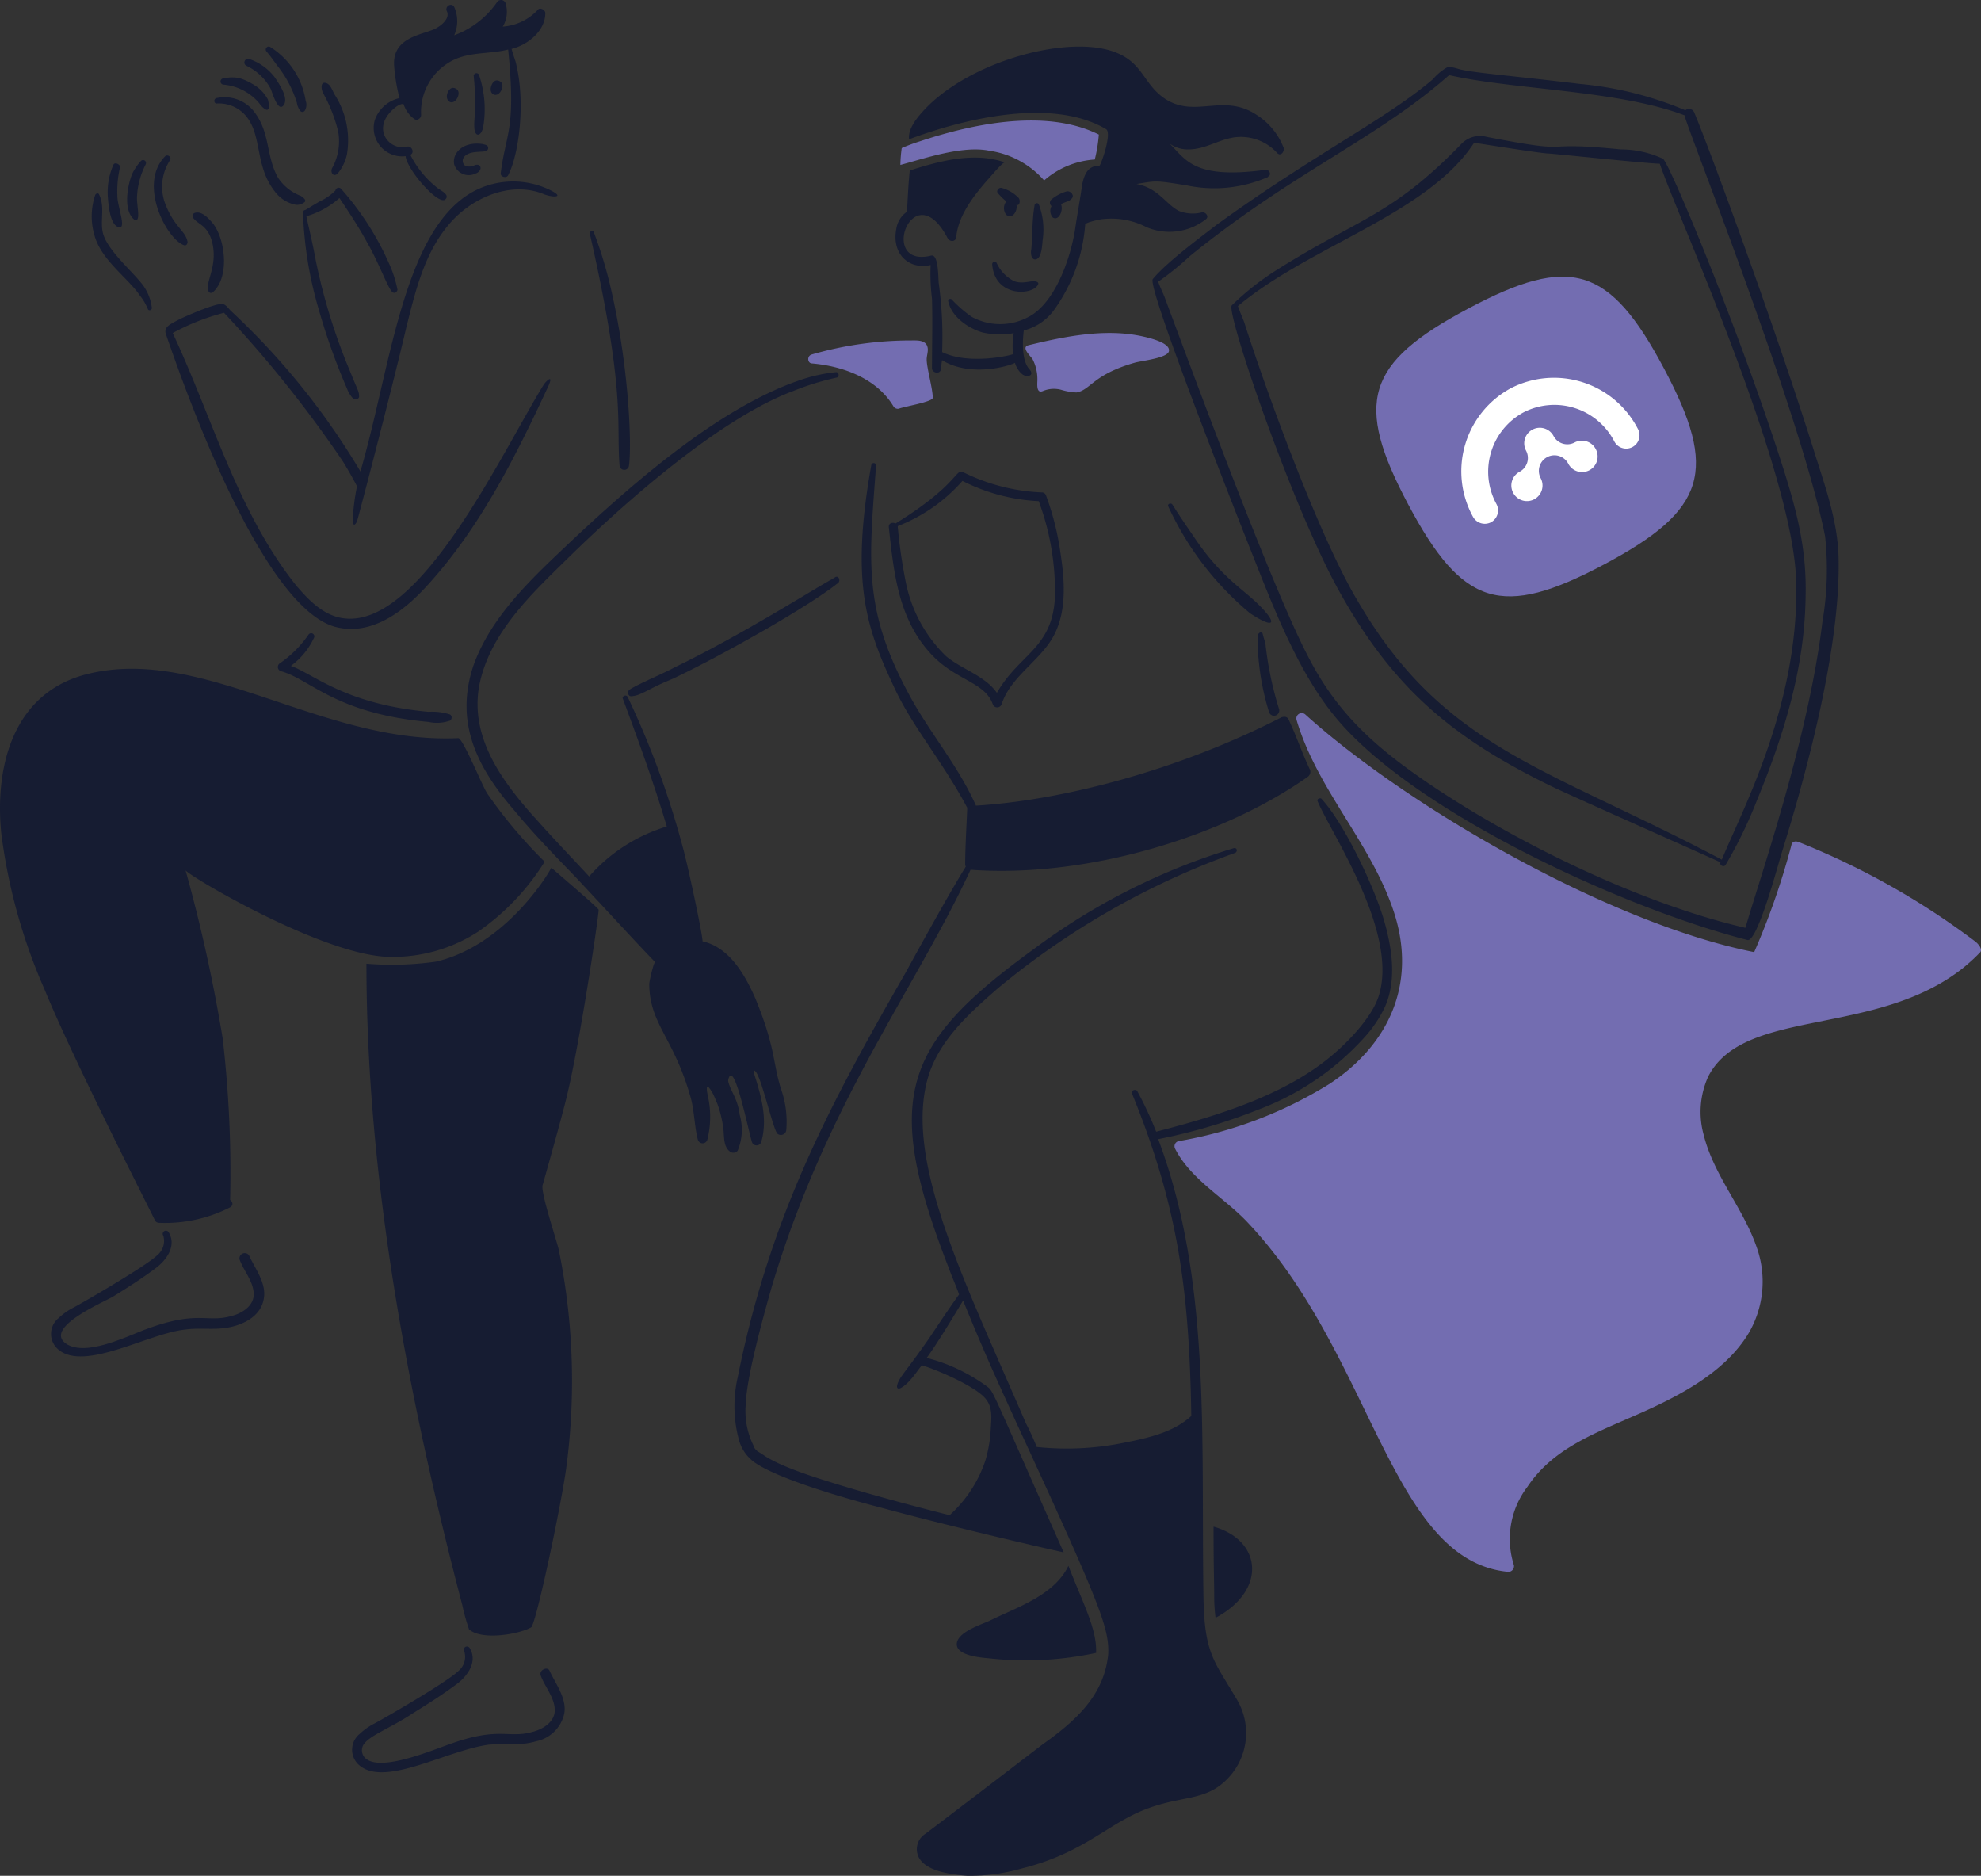 <?xml version="1.0" encoding="UTF-8"?> <svg xmlns="http://www.w3.org/2000/svg" width="384.072" height="363.596" viewBox="0 0 384.072 363.596"><rect x="0" y="0" width="384.072" height="363.596" fill="#333333" stroke="none"/><g id="Group_1217" data-name="Group 1217" transform="translate(-846.964 -4668.202)"><g id="Group_1215" data-name="Group 1215" transform="translate(841.948 4658.118)"><path id="Path_6340" data-name="Path 6340" d="M147.713,34.478c3.271,0,5.887-1.963,9.029-2.355a9.525,9.525,0,0,1,8.113,3.008c.655.786,1.439-.129,1.308-.916A13.178,13.178,0,0,0,160.93,27.8c-6.492-4.329-11.878.72-17.792-3.142-4.2-2.8-4.2-6.971-9.684-9.029-9.145-3.5-28.558,1.807-37.3,11.524-1.179,1.308-2.879,3.4-2.628,5.366,11.207-4.2,27.929-8.041,38.211-1.963,1.177.784-1.047,7.076-1.308,7.076-.655.131-2.75-.261-3.4,4.058-.392,2.748-.916,5.5-1.31,8.245-.928,5.948-4.07,14.67-9.29,17.143A11.524,11.524,0,0,1,105.7,66.95a24.425,24.425,0,0,1-3.926-3.4.4.4,0,0,0-.653.4c.653,3.008,3.924,5.234,6.672,6.019a15.552,15.552,0,0,0,6.019.131,14.837,14.837,0,0,0-.131,4.056c0,.131-8.374,2.224-13.748-.392a75.932,75.932,0,0,0-.655-13.344c-.129-1.047,0-5.627-1.439-5.366-10.469,2.628-3.532-16.1,3.142-3.4.524.916,1.7.655,1.7-.261.378-4.145,3.52-8.148,6.282-11.255.392-.392,2.75-3.271,3.142-3.14-6.021-2.095-12.695-.263-18.453,1.569-.261,2.628-.392,5.234-.524,7.984a4.945,4.945,0,0,0-2.093,3.4c-.894,4.765,2.426,7.913,6.672,6.935a38.714,38.714,0,0,0,.261,6.544c.131,4.448,0,8.9,0,13.479,0,.916,1.571,1.177,1.7.261.129-.655.129-1.308.261-1.832,5.1,3.14,12.171,1.44,14.134.524a4.4,4.4,0,0,0,1.439,2.224c.916.655,2.485.263,1.308-1.047-1.832-2.093-1.047-7.327-1.047-7.458a10.459,10.459,0,0,0,6.021-4.187,32.431,32.431,0,0,0,5.887-16.358c0-.4,3.01-1.047,3.4-1.047a14.832,14.832,0,0,1,8.508,1.569,11.463,11.463,0,0,0,11.524-1.569c.653-.524-.131-1.439-.786-1.31a7.335,7.335,0,0,1-4.448-.261c-2.515-1.258-4.044-4.47-8.245-5.234,3.942-.657,3.6-.7,9.684.261a25.917,25.917,0,0,0,15.7-1.569.129.129,0,0,0,.131-.131c.784-.392.129-1.439-.524-1.308-13.831,1.886-15.414-1.935-18.584-5.1A5.9,5.9,0,0,0,147.713,34.478Z" transform="translate(87.74 4.567)" fill="#161c32"></path><path id="Path_6341" data-name="Path 6341" d="M248.556,111.778c-.131-7.2-2.618-14-4.713-20.677-7.656-24.445-20.61-59.565-23.293-65.825a1.084,1.084,0,0,0-1.7-.392,68.766,68.766,0,0,0-20.42-5.1c-12.266-1.486-19.989-2.1-22.9-2.748-.784-.131-2.224-.784-3.008-.392a10.768,10.768,0,0,0-2.618,2.224c-8.878,7.61-23.1,14.577-42.006,28.266-1.751,1.4-9.413,6.963-12.3,10.471-1.3,1.565,18.893,52.334,19.629,54.183,4.278,10.821,9.015,22.82,16.229,31.277,15.2,17.913,54.976,36.358,79.433,42.659,1.963.524,6.152-15.442,6.672-17.011C242.6,152.569,248.93,128.615,248.556,111.778Zm-80.09,43.185c-10.018-6.874-17.2-13.344-22.769-24.209-7.094-13.511-23-56.761-27.613-69.1-.392-1.177-1.047-2.355-1.44-3.532a56.923,56.923,0,0,0,6.15-4.974c20.08-16.316,36.351-22.775,50.253-35.072,12.547,2.851,32.805,2.9,45.654,7.794,0,1.415,22.373,57.259,27.237,81.587a60.172,60.172,0,0,1-.524,16.619c-2.741,22.846-12.284,50.065-14.919,59.282C210.205,178.678,185.643,166.728,168.466,154.963Z" transform="translate(112.92 6.571)" fill="#161c32"></path><path id="Path_6342" data-name="Path 6342" d="M225,151.879c5.16-12.5,9.221-25.488,9.421-39.261.291-9.907-1.975-17.824-4.974-27.092-8.229-25.4-21.081-56.407-22.644-57.974a19.464,19.464,0,0,0-8.245-1.832c-17.221-1.723-7.521,1.142-25.968-2.426a4.982,4.982,0,0,0-4.915,1.385c-13.546,13.93-19.5,14.191-35.464,24.211a52.423,52.423,0,0,0-9.031,7.066c-1.213,1.225,11.817,39.4,20.94,55.617,10.748,19.284,22.622,28.667,41.483,37.821,4.713,2.224,31.277,14,32.324,14.524-.261.655.786,1.047,1.047.4A87.283,87.283,0,0,0,225,151.879ZM218.192,163.4c-34.328-18.119-53.917-21.536-70.667-50.253-7.509-12.581-17.7-40.656-21.855-53.654-.392-1.179-.916-2.224-1.308-3.4,14.152-11.8,36.776-17.828,45.8-31.669.7.115,13.085,2.093,14.4,2.093,1.057.034,19.253,1.959,21.6,1.983,2.83,8.742,25.826,59.145,26.431,80.855.7,24.158-10.958,45.417-14.405,54.034Z" transform="translate(120.655 13.321)" fill="#161c32"></path><path id="Path_6344" data-name="Path 6344" d="M272.914,122.739a147.132,147.132,0,0,0-34.241-19.282c-.655-.263-1.308-.131-1.442.653a143.635,143.635,0,0,1-7.2,20.677c-28.262-5.6-67.527-28.418-87.025-46.064a1.039,1.039,0,0,0-1.7,1.047c3.926,13.344,14.266,23.687,18.714,36.772,4.713,13.748-.392,25.913-12.3,33.764a81.5,81.5,0,0,1-29.316,11.12,1.023,1.023,0,0,0-.655,1.439c3.01,6.021,9.816,9.684,14.266,14.526,24.16,25.709,27.506,65.408,50.383,67.527a1.108,1.108,0,0,0,1.047-1.308,16.653,16.653,0,0,1,2.618-15.179c4.709-7.076,12.3-10.076,19.759-13.344,8.506-3.663,18.321-8.374,23.163-16.488a19.753,19.753,0,0,0,1.571-16.49c-2.628-7.721-8.376-14-10.339-21.985a16.6,16.6,0,0,1,.916-11.255c6.933-13.449,32.482-7.519,49.467-21.069a35.523,35.523,0,0,0,3.271-3.01C274.353,124.15,273.409,123.129,272.914,122.739Z" transform="translate(115.083 69.856)" fill="#736db1"></path><path id="Path_6345" data-name="Path 6345" d="M105.339,65.518C99.4,68.868,87.782,76.358,74.325,82.923c-2.256,1.231-8.14,3.69-8.9,4.448-.394.392-.131,1.308.522,1.179,2.042-.2,3.255-1.512,7.984-3.4C84.172,80.273,100.364,71.07,106,66.563,106.518,66.041,105.995,65,105.339,65.518Z" transform="translate(61.54 56.495)" fill="#161c32"></path><path id="Path_6346" data-name="Path 6346" d="M102.321,196.664a10.513,10.513,0,0,0,.392-6.935,11.275,11.275,0,0,0-.786-3.01c-.261-.784-1.569-3.01-1.439-3.8,1.043-4.161,3.6,8.54,4.581,12.042a.954.954,0,0,0,1.832,0c1.213-4.217.079-8.546-1.229-12.681-.564-1.775.119-1.181.566-.2,1.235,2.709,3.069,10.681,3.8,11.312a1.051,1.051,0,0,0,1.7-.655,19.069,19.069,0,0,0-1.047-8.113c-1.632-5.3-1.023-7.944-4.974-17.535-1.961-4.448-4.972-9.816-10.206-10.994,0-1.437-3.01-15.44-3.926-18.582a168.807,168.807,0,0,0-10.6-28.8c-.263-.524-1.179-.129-.916.392,3.01,8.115,6.019,16.358,8.506,24.734a32.51,32.51,0,0,0-15.05,9.684c-3.271-3.534-6.672-7.066-9.945-10.732-6.542-7.2-13.216-15.835-11.385-26.172C54.163,96.416,62.276,88.833,69.342,81.89,80.25,71.175,98.731,54.8,113.051,49.437a52.768,52.768,0,0,1,8.508-2.628c.522-.131.392-1.047-.131-1.047a31.338,31.338,0,0,0-5.889,1.179C99.709,51.885,82.73,66.654,70.654,77.954c-7.59,7.2-16.1,14.789-19.629,24.868-3.479,10.725.548,19.269,7.853,27.743,3.663,4.448,7.721,8.637,11.777,12.824,4.319,4.581,14.658,15.834,15.705,16.75-.263-.261-1.179,3.665-1.179,4.189,0,7.863,4.864,10.463,8.113,22.377.655,2.628.655,5.364,1.31,7.853a.954.954,0,0,0,1.832,0,18.279,18.279,0,0,0,.123-8.392c-.809-3.795.881-.726,1.031-.4.192.4.433.987.809,1.864a22.3,22.3,0,0,1,1.177,5.1c.131,1.308,0,3.142,1.179,4.058a1.069,1.069,0,0,0,1.567-.121Z" transform="translate(45.715 36.453)" fill="#161c32"></path><path id="Path_6347" data-name="Path 6347" d="M108.628,27.5a17.436,17.436,0,0,1,10.6,5.758,16.463,16.463,0,0,1,9.82-4.056,28.882,28.882,0,0,0,.784-4.842c-10.024-5.012-24.059-2.224-34.679,1.308a36.673,36.673,0,0,0-3.534,1.308,25.785,25.785,0,0,0-.261,3.273C96.063,28.993,103.432,26.428,108.628,27.5Z" transform="translate(88.222 11.805)" fill="#736db1"></path><path id="Path_6348" data-name="Path 6348" d="M105.383,29.744a.445.445,0,0,0-.784.131c-.524,2.879-.392,5.758-.655,8.637-.131.524-.131,1.963.786,1.963,1.308-.131,1.308-3.01,1.439-3.926a13.748,13.748,0,0,0-.786-6.805Z" transform="translate(101.018 19.901)" fill="#161c32"></path><path id="Path_6349" data-name="Path 6349" d="M102.412,30.725a2.109,2.109,0,0,0,0,2.618c1.308.916,2.224-.918,1.963-1.963.586.293.825-.722.453-1.3a7.167,7.167,0,0,0-3.332-1.969c-.524-.129-1.047.524-.784.918A10.373,10.373,0,0,0,102.412,30.725Z" transform="translate(97.707 18.397)" fill="#161c32"></path><path id="Path_6350" data-name="Path 6350" d="M109.022,28.423a8.16,8.16,0,0,0-3.01,1.571.841.841,0,0,0,0,1.308,1.919,1.919,0,0,0,.261,2.224c1.136.681,2.076-1.353,1.571-2.616.524-.263,1.308-.524,1.571-.655.392-.261.916-.653.655-1.177a1.08,1.08,0,0,0-1.047-.655Z" transform="translate(102.876 18.736)" fill="#161c32"></path><path id="Path_6351" data-name="Path 6351" d="M108.8,39.056c-.966-.388-2.554.532-4.345-.107a7.291,7.291,0,0,1-3.376-3.437.469.469,0,0,0-.916.131c.465,6.516,8,6.075,8.9,3.924C109.187,39.309,109.056,39.178,108.8,39.056Z" transform="translate(97.214 25.647)" fill="#161c32"></path><path id="Path_6352" data-name="Path 6352" d="M83.236,47.179c6.019.524,12.563,2.879,15.835,8.374a.987.987,0,0,0,1.047.392c.916-.392,6.542-1.308,6.542-2.093,0-1.83-1.177-5.78-1.177-7.46,0-.784.392-1.7.129-2.487-.392-1.308-2.093-1.177-3.14-1.177A69.282,69.282,0,0,0,83.1,45.476C82.189,45.869,82.45,47.179,83.236,47.179Z" transform="translate(79.195 33.351)" fill="#736db1"></path><path id="Path_6353" data-name="Path 6353" d="M113.249,53.536c2.772-.5,3.142-3.437,11.255-5.758,1.308-.392,6.672-.916,6.672-2.355.133-1.571-3.926-2.487-5.1-2.75-7.135-1.585-14.929-.046-22.116,1.7-1.571.392.392,2.095.786,2.748a8.431,8.431,0,0,1,.914,4.058c0,.653-.261,2.616,1.049,2.093a5.491,5.491,0,0,1,3.532-.261A12.065,12.065,0,0,0,113.249,53.536Z" transform="translate(100.481 32.621)" fill="#736db1"></path><path id="Path_6354" data-name="Path 6354" d="M98.5,90.732c4.713,5.054,10.388,5.337,11.91,9.684a.908.908,0,0,0,1.7,0c1.571-4.842,6.282-7.721,9.161-11.777,3.663-5.1,3.142-11.908,2.224-17.792a52.813,52.813,0,0,0-2.748-10.863.871.871,0,0,0-.916-.653,37.829,37.829,0,0,1-15.179-3.926c-1.5-.75-.968,2.46-13.087,9.945-.524-.261-1.44-.129-1.308.786C91.242,75.359,92.192,83.969,98.5,90.732ZM91.97,65.868A32.164,32.164,0,0,0,104.525,57.1a36.515,36.515,0,0,0,14.787,3.926,50.038,50.038,0,0,1,3.142,18.584C122,89.572,115.509,90.651,111.2,98.192c-2.224-3.271-6.805-4.581-9.816-7.076a27.452,27.452,0,0,1-7.851-14.4A101.182,101.182,0,0,1,91.97,65.868Z" transform="translate(87.089 46.199)" fill="#161c32"></path><path id="Path_6355" data-name="Path 6355" d="M132.913,79.623c4.618,3.067,5.59,2.224,1.652-1.686-3.142-3.112-7.369-5.384-12.515-13.1-1.439-2.095-2.879-4.189-4.187-6.282-.261-.4-1.047-.131-.784.392a58.933,58.933,0,0,0,15.835,20.677Z" transform="translate(114.449 49.326)" fill="#161c32"></path><path id="Path_6356" data-name="Path 6356" d="M127.809,86.1a1.016,1.016,0,1,0,1.963-.524,66.3,66.3,0,0,1-2.628-12.563c-.131-.653-.4-1.308-.524-1.963-.131-.522-.784-.392-.918.131,0,.338-.049.843-.087,1.415a49.465,49.465,0,0,0,2.194,13.5Z" transform="translate(123.225 61.954)" fill="#161c32"></path><path id="Path_6357" data-name="Path 6357" d="M118.412,160.208c-2.768,5.768-10.05,8.037-15.181,10.6-1.7.784-5.887,2.093-6.411,4.187-.653,2.628,4.711,3.01,6.152,3.142a64.748,64.748,0,0,0,20.806-1.047C123.964,172.488,121.3,167.638,118.412,160.208Z" transform="translate(93.747 153.392)" fill="#161c32"></path><path id="Path_6358" data-name="Path 6358" d="M166.367,274c-.451-31.54,1.405-61.334-8.768-88.465a111.278,111.278,0,0,0,19.5-5.758,52.51,52.51,0,0,0,20.282-13.748,24.316,24.316,0,0,0,4.187-6.15c2.357-5.366,1.308-11.647-.261-17.011-1.973-6.583-7.663-18.552-12.04-23.295-.261-.261-.916,0-.786.392,2.311,5.766,15.752,25.272,11.91,37.69-1.126,3.827-5.394,8.475-8.639,11.253-9.288,8.087-22.688,12.106-34.546,15.181a70.457,70.457,0,0,0-3.663-7.853c-.263-.524-1.31-.131-1.049.392,9.06,22.2,11.12,38.48,11.524,62.554-3.534,3.271-8.637,4.319-13.218,5.234a55.31,55.31,0,0,1-16.75.786,48.6,48.6,0,0,0-2.095-4.581c-12.112-28.1-24.089-51.786-18.714-67.917,2.355-6.805,7.984-11.779,13.218-16.358a152.46,152.46,0,0,1,46.058-26.3c.524-.261.392-1.047-.261-.916a125.12,125.12,0,0,0-38.869,19.629c-25.25,18.36-29.267,28.576-16.488,61.506.653,1.834,1.44,3.534,2.093,5.366-1.963,2.75-3.795,5.5-5.627,8.245-3.728,5.384-5.117,6.9-5.825,8.087-.572.954-.974,2.206.067,1.858,1.862-.93,3.451-3.712,4.187-4.448,3.164.948,10.147,4.031,12.171,6.282,1.571,1.7,1.308,3.795,1.179,5.887a26.452,26.452,0,0,1-1.047,6.282,24.967,24.967,0,0,1-6.937,10.6c-6.929-1.733-16.615-4.343-23.556-6.542-11.1-3.437-12.232-5.071-13.344-5.627a.459.459,0,0,0-.261-.131c-.315-.313-.786-.708-.786-1.047a15.01,15.01,0,0,1-1.571-8.245c.182-5.459,3.6-17.652,5.1-22.9,10.681-35.6,27.917-57.778,38.474-80.614,22.357,1.646,48.9-6.332,65.433-18.058a1.187,1.187,0,0,0,.392-1.308c-1.571-3.271-2.628-6.544-4.187-9.816-.265-.524-.786-.524-1.31-.392-20.09,10.311-42.53,16.128-59.28,17.143-3.534-7.982-9.423-14.656-13.344-22.239-8.595-16.174-7.355-25.436-6.019-43.709a.469.469,0,0,0-.916-.131c-4,22.442-1.14,31.325,4.319,42.924,3.459,7.66,9.47,14.53,14.264,23.556,0,1.142-.392,7.278-.392,10.992,0,1.468,2.048-3.851-11.524,20.937-14.446,25.147-26.283,46.994-32.585,78.52a25.036,25.036,0,0,0,.129,11.647,8.006,8.006,0,0,0,3.01,4.711c4.816,3.5,19.488,7.549,25.258,9.029,11.306,3.083,29.467,7.345,34.809,8.506-14.328-32.239-13.53-31.151-14.919-32.193a33.9,33.9,0,0,0-11.647-5.5c1.937-2.582,5.542-8.582,7.066-11.12,4.812,11.882,8.221,18.956,10.21,23.424,16.421,35.583,18.141,40.031,17.927,45.148-.786,7.933-6.229,12.865-12.824,17.537-3.4,2.616-18.453,14.132-22.644,17.274a3.506,3.506,0,0,0-.916,5.1c1.773,2.281,6.164,2.79,9.029,3.01a36.632,36.632,0,0,0,10.732-1.439c9.729-2.426,14.86-6.828,19.89-9.553,9.025-5.054,14.557-2.774,19.369-7.329a12.693,12.693,0,0,0,2.224-15.972C168.394,286.569,166.532,285.313,166.367,274Z" transform="translate(71.966 45.36)" fill="#161c32"></path><path id="Path_6359" data-name="Path 6359" d="M121.518,170.587a31.855,31.855,0,0,0,.263,3.532c9.957-5.289,9.043-15.02-.392-17.666C121.389,164.882,121.518,166.736,121.518,170.587Z" transform="translate(118.907 149.555)" fill="#161c32"></path><path id="Path_6360" data-name="Path 6360" d="M58.02,93.371c.131-.263,6.672-25.258,9.553-37.558,1.7-6.805,3.4-14,7.853-19.5,4.319-5.5,12.169-9.031,18.714-6.413,1.642.7,4.476.8,1.29-.77a16.3,16.3,0,0,0-14.759.247c-13.724,7.341-16.142,34.37-21.985,54.309A140.383,140.383,0,0,0,33.558,52.552c-.524-.524-.916-1.179-1.571-1.308-1.266-.255-7.159,2.335-8.506,3.008-1.7.916-3.01,1.44-2.487,2.879,4.6,13.447,18.972,52.73,32.706,56.654,6.967,1.876,13.235-2.754,18.058-8.113C81.889,94.53,88.712,80.938,95.071,67.258c1.065-2.293-.044-1.47-.809-.461C85.922,80.3,70.019,114.772,55,112.085c-3.663-.655-6.411-3.534-8.766-6.282C34.856,91.54,30.02,73.35,22.293,56.86a43.7,43.7,0,0,1,9.947-3.926,231.529,231.529,0,0,1,23.032,28.79c1.7,2.748,2.748,4.842,2.748,4.842a43.608,43.608,0,0,0-.784,5.758C57.112,93.764,57.365,94.68,58.02,93.371Z" transform="translate(16.208 17.78)" fill="#161c32"></path><path id="Path_6361" data-name="Path 6361" d="M32.545,24.286c2.074,3.71,1.247,8.94,4.711,13.344a6.646,6.646,0,0,0,4.058,2.616,2.186,2.186,0,0,0,1.571-.392c.784-.392-.131-1.047-.524-1.308a9.159,9.159,0,0,1-4.448-3.534c-2.448-4.351-1.415-9.06-4.974-13.216A7.278,7.278,0,0,0,26,19.572c-.655.129-.524,1.177.129,1.045a6.874,6.874,0,0,1,6.411,3.67Z" transform="translate(21.006 9.524)" fill="#161c32"></path><path id="Path_6362" data-name="Path 6362" d="M26.577,17.718a.607.607,0,0,0,.131,1.179,10.275,10.275,0,0,1,6.542,3.14c.524.524.916,1.31,1.7,1.7.916.392.524-1.571.392-1.963a7.416,7.416,0,0,0-3.01-3.01,10.206,10.206,0,0,0-2.748-1.177,8.307,8.307,0,0,0-3.01.129Z" transform="translate(21.608 7.585)" fill="#161c32"></path><path id="Path_6363" data-name="Path 6363" d="M29.348,15.748a.71.71,0,0,0-.524,1.31,10.325,10.325,0,0,1,4.711,4.448c.261.524,1.308,4.319,2.355,3.4,1.44-1.308-.784-4.448-1.571-5.627a10.368,10.368,0,0,0-4.972-3.534Z" transform="translate(23.942 5.76)" fill="#161c32"></path><path id="Path_6364" data-name="Path 6364" d="M37.875,34.6c-.392.916.392,1.834,1.179.916a8.866,8.866,0,0,0,1.7-3.532A16.342,16.342,0,0,0,38.4,20.337c-.392-.655-.784-1.963-1.571-2.224-1.308-.524-1.045,1.308-.653,1.963A29.518,29.518,0,0,1,39.054,27.4,10.677,10.677,0,0,1,37.875,34.6Z" transform="translate(31.51 8.108)" fill="#161c32"></path><path id="Path_6365" data-name="Path 6365" d="M32.742,18.259a22,22,0,0,1,3.795,7.2,3.362,3.362,0,0,0,.655,1.569.552.552,0,0,0,.916-.129,2.224,2.224,0,0,0,.131-1.834A15.03,15.03,0,0,0,31.3,14.593a.576.576,0,0,0-.653.916C31.434,16.425,32.073,17.353,32.742,18.259Z" transform="translate(26.043 4.56)" fill="#161c32"></path><path id="Path_6366" data-name="Path 6366" d="M75.324,173.487c.784,2.224,2.748,4.319,2.748,6.8,0,2.224-2.224,3.665-4.318,4.189-4.747,1.357-6.47-1.154-16.358,2.487-3.235,1.132-12.511,5.01-15.7,2.879a2.107,2.107,0,0,1-.784-2.75c1.106-1.935,5.1-3.182,9.945-6.411,2.748-1.7,5.627-3.534,8.245-5.5,2.093-1.569,4.056-4.318,2.487-6.937a.618.618,0,1,0-1.047.655,3.562,3.562,0,0,1-1.179,3.795c-1.955,1.957-13.344,8.58-16.1,10.079a12.369,12.369,0,0,0-3.01,2.092,3.947,3.947,0,0,0,0,6.15c5.04,4.151,16.886-2.948,25-4.056,3.01-.261,6.15.261,9.161-.655a7.02,7.02,0,0,0,5.5-5.366c.522-3.01-1.7-5.758-2.879-8.374C76.628,171.785,75.063,172.44,75.324,173.487Z" transform="translate(34.499 161.313)" fill="#161c32"></path><path id="Path_6367" data-name="Path 6367" d="M46.454,133.615c.786,2.224,2.75,4.319,2.75,6.8,0,2.224-2.224,3.665-4.318,4.187-4.739,1.357-6.484-1.15-16.358,2.489-3.665,1.308-11.779,5.5-15.705,2.879-4.448-3.142,7.46-8.115,9.161-9.161,2.75-1.7,5.629-3.534,8.245-5.5,2.095-1.571,4.058-4.319,2.487-6.937a.618.618,0,1,0-1.047.655,3.556,3.556,0,0,1-1.177,3.795c-1.882,1.884-13.04,8.411-16.1,10.077A12.415,12.415,0,0,0,11.383,145a3.946,3.946,0,0,0,0,6.148c5.139,4.236,17.575-3.253,24.6-3.924,2.75-.392,5.5.131,8.245-.392,3.01-.524,6.413-2.224,6.937-5.627.524-3.01-1.7-5.76-2.879-8.376a1.025,1.025,0,0,0-1.834.786Z" transform="translate(5.002 120.573)" fill="#161c32"></path><path id="Path_6368" data-name="Path 6368" d="M52.2,27.856c.105-.4.158-.809.2-1.08a20.754,20.754,0,0,0-.916-9.3.536.536,0,0,0-1.047.131,48.766,48.766,0,0,1,.131,8.766,11.787,11.787,0,0,0,0,1.435C50.734,29.556,51.834,29.261,52.2,27.856Z" transform="translate(46.416 7.166)" fill="#161c32"></path><path id="Path_6369" data-name="Path 6369" d="M51.476,25.767c1.1-.453,2.83-.233,3.4-.524a.629.629,0,0,0,.261-.784c-.129-.392-.653-.392-1.045-.524-3.878-.554-5.914,1.846-5.5,3.926a2.948,2.948,0,0,0,4.058,1.832c1.686-.562,1.183-2.293-.263-1.571a2.252,2.252,0,0,1-1.308.131C50.344,28.247,49.5,26.575,51.476,25.767Z" transform="translate(44.475 14.069)" fill="#161c32"></path><path id="Path_6370" data-name="Path 6370" d="M49.292,18.536c-.706-.2-1.225.564-1.387,1.282-.273,1.213.881,2.121,1.793.974C50.274,20.068,50.458,18.827,49.292,18.536Z" transform="translate(43.781 8.601)" fill="#161c32"></path><path id="Path_6371" data-name="Path 6371" d="M54.024,19.917c.505-.8.524-1.832-.524-2.093-.7-.2-1.213.542-1.379,1.251C51.774,20.533,53.208,21.208,54.024,19.917Z" transform="translate(48.077 7.874)" fill="#161c32"></path><path id="Path_6372" data-name="Path 6372" d="M52.272,15.882c-2.83,1.072-7.8,1.791-7.46,6.937A35.043,35.043,0,0,0,45.859,29.1a6.6,6.6,0,0,0-4.779,4.211,5.511,5.511,0,0,0,5.958,7.042c.2,2.01,3.868,6.637,6.154,8.087.7.441,1.262.588,1.565.285.918-.916-.916-1.7-1.569-2.224a19.146,19.146,0,0,1-5.234-6.411c.916-.392.261-1.832-.655-1.571-3.289.823-6.757-3.188-3.01-6.935,1.642-1.642,2.355-1.31,2.355-1.31a5.7,5.7,0,0,0,2.093,2.889c.524.392,1.308-.129,1.308-.784a11.2,11.2,0,0,1,6.15-10.6c3.4-1.7,7.2-1.179,10.732-2.095,1.567,15.675-.453,16.051-1.44,23.948-.131.786,1.179,1.047,1.44.4C69,40.084,70.379,29.856,68.366,22.05c-.261-.784-.524-1.569-.784-2.485,3.277-.821,6.542-3.566,6.542-6.937,0-.655-1.047-1.179-1.44-.655a10.21,10.21,0,0,1-6.805,3.273,5.572,5.572,0,0,0,.524-4.581.934.934,0,0,0-1.569-.261,17.333,17.333,0,0,1-8.376,6.524,6.712,6.712,0,0,0,0-5.5c-.524-.916-1.832-.129-1.44.786C55.8,13.789,53.588,15.382,52.272,15.882Z" transform="translate(36.615)" fill="#161c32"></path><path id="Path_6373" data-name="Path 6373" d="M26.578,45.706a.524.524,0,0,0,.784.261c3.4-2.879,2.487-10.469,0-13.479-.784-.916-2.093-2.355-3.4-1.963a.607.607,0,0,0-.392.918c.946,1.415,2.97,1.389,3.795,5.1C28.316,41.076,25.886,43.981,26.578,45.706Z" transform="translate(18.86 20.817)" fill="#161c32"></path><path id="Path_6374" data-name="Path 6374" d="M15.251,28.869c-.131-.4-.655-.263-.784.129a12.949,12.949,0,0,0-.131,7.721c1.286,4.824,6.581,8.368,8.768,11.647a10.653,10.653,0,0,1,1.569,2.628c.131.524.918.261.786-.263a9.3,9.3,0,0,0-2.355-5.1c-1.991-2.388-6.189-6.086-7.076-9.161C15.354,34.067,16.454,31.272,15.251,28.869Z" transform="translate(8.986 18.945)" fill="#161c32"></path><path id="Path_6375" data-name="Path 6375" d="M16.435,26.056a13.277,13.277,0,0,0-1.045,6.411c.129,1.44.392,4.974,1.963,5.629,1.82.685-.131-3.93-.131-6.021a20.513,20.513,0,0,1,.524-5.627C17.745,25.92,16.7,25.4,16.435,26.056Z" transform="translate(10.55 16.004)" fill="#161c32"></path><path id="Path_6376" data-name="Path 6376" d="M20.811,26.254A.568.568,0,0,0,19.9,25.6a10.545,10.545,0,0,0-1.7,2.487c-.916,2.224-1.832,7.076.392,8.9,1.32.659.524-2.465.524-4.189a15.252,15.252,0,0,1,1.7-6.538Z" transform="translate(12.455 15.67)" fill="#161c32"></path><path id="Path_6377" data-name="Path 6377" d="M25.653,42.4c.392.131.653-.261.653-.653-.4-2.266-2.663-2.81-4.448-7.721A9.4,9.4,0,0,1,22.9,25.911c.4-.655-.522-1.179-.916-.786C16.626,30.488,22.232,41.26,25.653,42.4Z" transform="translate(15.074 15.229)" fill="#161c32"></path><path id="Path_6378" data-name="Path 6378" d="M65.382,42.2a84.391,84.391,0,0,0-3.008-9.684c-.131-.522-.916-.261-.786.263,7.028,30.921,5.1,36.647,5.758,44.883a.918.918,0,0,0,1.834,0C69.755,73.436,69.108,57.535,65.382,42.2Z" transform="translate(57.788 22.627)" fill="#161c32"></path><path id="Path_6379" data-name="Path 6379" d="M38.628,71.75a.618.618,0,1,0-1.047-.655,21.954,21.954,0,0,1-5.5,5.5.851.851,0,0,0,.263,1.571c5.746,1.642,10.513,8.176,28.527,9.814a7.648,7.648,0,0,0,4.189-.261.738.738,0,0,0,0-1.179,11.231,11.231,0,0,0-4.189-.524c-16.192-1.472-22.211-7.315-26.687-8.9A14.1,14.1,0,0,0,38.628,71.75Z" transform="translate(27.225 62.042)" fill="#161c32"></path><path id="Path_6380" data-name="Path 6380" d="M41.137,30.076c1.832,2.75,3.665,5.5,5.234,8.376,2.313,3.963,4.088,8.93,4.974,9.816.392.392.916.129,1.047-.4a22.805,22.805,0,0,0-1.7-5.234,55.289,55.289,0,0,0-9.29-14.4.641.641,0,0,0-1.047.392,10.467,10.467,0,0,1-2.748,1.963c-1.021.512-2.628,1.573-3.142,1.832-.261,0-.392.263-.392.524a75.02,75.02,0,0,0,3.01,18.584,123.56,123.56,0,0,0,5.5,15.442,6.047,6.047,0,0,0,1.179,1.961c.392.4,1.308.131,1.177-.522,0-.833-.228-.966-1.569-4.319a114.433,114.433,0,0,1-6.807-21.845c-.752-4.135-1.577-7.23-1.832-8.637a16.667,16.667,0,0,0,6.413-3.534Z" transform="translate(29.688 18.39)" fill="#161c32"></path><path id="Path_6381" data-name="Path 6381" d="M76.013,93.279c-1.7,3.142-9.947,15.313-22.379,18.2a60.829,60.829,0,0,1-13.479.4c0,41.648,8.111,84.34,18.584,124.321a40.889,40.889,0,0,0,1.308,4.711c2.487,2.224,9.816.916,12.04-.392.916-.524,5.758-23.293,6.805-30.885a127.157,127.157,0,0,0-1.44-42.269c-.524-2.224-3.534-11.12-3.142-12.563.524-1.832,3.665-12.956,4.581-16.75,2.748-11.12,6.411-36.248,6.282-36.641C84.911,100.871,77.19,94.332,76.013,93.279Z" transform="translate(35.904 85.006)" fill="#161c32"></path><path id="Path_6382" data-name="Path 6382" d="M80.641,130.047A30.337,30.337,0,0,0,97.654,125.2a45.917,45.917,0,0,0,12.956-13.6A91.86,91.86,0,0,1,99.49,98.386c-.916-1.31-4.711-10.732-5.629-10.732-26.344,1.217-49.43-17.986-71.848-12.446-14.4,3.538-18.06,17.8-16.75,30.889a109.218,109.218,0,0,0,8.374,30.232c5.629,13.748,20.677,43.185,21.463,44.883a.928.928,0,0,0,.784.392A27.783,27.783,0,0,0,49.633,178.6c.655-.394.524-1.047,0-1.439a226.233,226.233,0,0,0-1.44-31.277A308.792,308.792,0,0,0,41,113.292C42.427,114.865,68.209,129.98,80.641,130.047Z" transform="translate(0 65.514)" fill="#161c32"></path><path id="Path_5777" data-name="Path 5777" d="M56.157,28.082c0,22.463-5.618,28.079-28.076,28.079S0,50.545,0,28.081,5.616,0,28.081,0,56.157,5.617,56.157,28.082Z" transform="translate(264.863 83.086) rotate(-28)" fill="#736db1"></path><g id="Group_1196" data-name="Group 1196" transform="translate(281.88 93.869) rotate(-28)"><path id="Path_2027" data-name="Path 2027" d="M2.589,21.138A2.615,2.615,0,0,0,5.177,18.5,13.074,13.074,0,0,1,18.115,5.289,13.074,13.074,0,0,1,31.052,18.5a2.589,2.589,0,1,0,5.177,0A18.31,18.31,0,0,0,18.115,0,18.31,18.31,0,0,0,0,18.5,2.615,2.615,0,0,0,2.589,21.138Z" transform="translate(0 0)" fill="#fff"></path><path id="Path_2028" data-name="Path 2028" d="M18.11,9.066a3.021,3.021,0,0,0-3.017-3.022,3.016,3.016,0,0,1-3.016-3.021,3.019,3.019,0,1,0-6.039,0A3.019,3.019,0,0,1,3.022,6.044,3.022,3.022,0,1,0,6.038,9.066a3.019,3.019,0,1,1,6.039,0,3.017,3.017,0,1,0,6.033,0Z" transform="translate(9.066 9.05)" fill="#fff"></path></g></g></g></svg> 